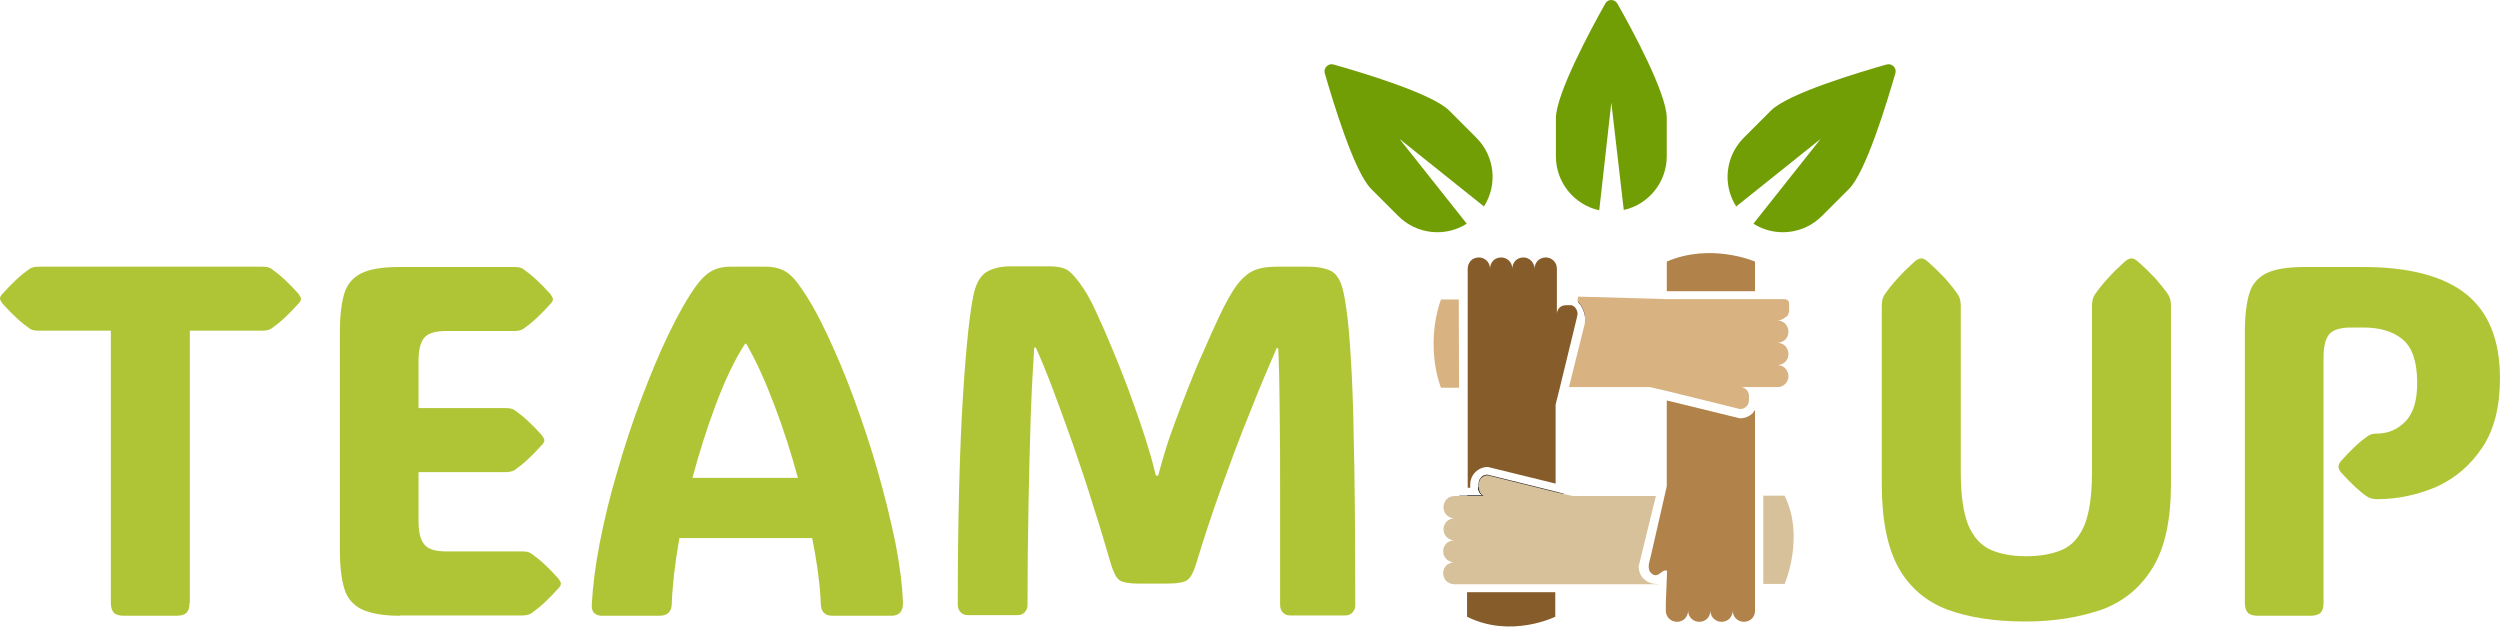 <svg width="212" height="54" viewBox="0 0 212 54" fill="none" xmlns="http://www.w3.org/2000/svg">
<path d="M16.071 51.109C16.071 51.514 15.99 51.811 15.801 51.973C15.639 52.136 15.342 52.217 14.936 52.217H10.534C10.129 52.217 9.832 52.136 9.67 51.973C9.507 51.811 9.399 51.541 9.399 51.109V28.043H3.268C2.944 28.043 2.701 27.989 2.539 27.881C2.188 27.638 1.81 27.34 1.432 26.989C1.053 26.638 0.648 26.233 0.216 25.747C0.081 25.558 0 25.423 0 25.315C0 25.18 0.081 25.045 0.216 24.91C0.648 24.423 1.053 24.018 1.432 23.667C1.81 23.316 2.188 23.019 2.539 22.776C2.728 22.668 2.971 22.614 3.268 22.614H22.256C22.58 22.614 22.823 22.668 22.985 22.776C23.337 23.019 23.715 23.316 24.093 23.667C24.471 24.018 24.876 24.423 25.308 24.91C25.443 25.099 25.524 25.234 25.524 25.342C25.524 25.477 25.443 25.612 25.308 25.747C24.876 26.233 24.471 26.638 24.093 26.989C23.715 27.34 23.337 27.638 22.985 27.881C22.796 27.989 22.553 28.043 22.256 28.043H16.098V51.109H16.071Z" fill="#B0C536"/>
<path d="M33.925 52.217C32.521 52.217 31.44 52.028 30.684 51.676C29.955 51.325 29.442 50.731 29.198 49.921C28.955 49.111 28.82 48.03 28.82 46.68V28.151C28.82 26.773 28.955 25.693 29.198 24.883C29.442 24.072 29.955 23.505 30.684 23.154C31.413 22.803 32.494 22.641 33.925 22.641H43.622C43.946 22.641 44.189 22.695 44.351 22.803C44.702 23.046 45.08 23.343 45.458 23.694C45.837 24.045 46.242 24.451 46.674 24.937C46.809 25.126 46.89 25.261 46.89 25.369C46.89 25.504 46.809 25.639 46.674 25.774C46.242 26.26 45.837 26.665 45.458 27.017C45.08 27.368 44.702 27.665 44.351 27.908C44.162 28.016 43.919 28.07 43.622 28.07H37.842C36.923 28.07 36.302 28.259 35.978 28.637C35.654 29.015 35.492 29.69 35.492 30.609V34.606H42.892C43.217 34.606 43.46 34.66 43.622 34.768C43.973 35.011 44.351 35.309 44.729 35.66C45.107 36.011 45.512 36.416 45.944 36.902C46.08 37.091 46.161 37.226 46.161 37.334C46.161 37.469 46.08 37.604 45.944 37.739C45.512 38.225 45.107 38.631 44.729 38.982C44.351 39.333 43.973 39.63 43.622 39.873C43.433 39.981 43.19 40.035 42.892 40.035H35.492V44.195C35.492 45.113 35.654 45.788 35.978 46.166C36.302 46.572 36.923 46.761 37.842 46.761H44.297C44.621 46.761 44.864 46.815 45.026 46.923C45.377 47.166 45.755 47.463 46.134 47.814C46.512 48.165 46.917 48.57 47.349 49.056C47.484 49.245 47.565 49.381 47.565 49.489C47.565 49.624 47.484 49.759 47.349 49.894C46.917 50.38 46.512 50.785 46.134 51.136C45.755 51.487 45.377 51.785 45.026 52.028C44.837 52.136 44.594 52.19 44.297 52.19H33.925V52.217Z" fill="#B0C536"/>
<path d="M67.822 24.261C68.579 25.315 69.362 26.692 70.145 28.367C70.928 30.041 71.712 31.878 72.441 33.877C73.17 35.876 73.845 37.901 74.44 39.981C75.034 42.061 75.52 44.06 75.925 46.004C76.303 47.922 76.519 49.651 76.573 51.136C76.573 51.865 76.249 52.217 75.574 52.217H70.604C69.956 52.217 69.632 51.892 69.605 51.244C69.551 49.705 69.308 47.841 68.876 45.626H57.612C57.234 47.76 57.018 49.651 56.964 51.244C56.937 51.892 56.586 52.217 55.911 52.217H51.022C50.779 52.217 50.563 52.136 50.401 52C50.239 51.865 50.158 51.595 50.185 51.244C50.266 49.705 50.482 47.976 50.86 46.031C51.238 44.087 51.724 42.061 52.346 39.981C52.94 37.901 53.615 35.849 54.371 33.85C55.128 31.851 55.884 30.015 56.694 28.34C57.505 26.665 58.261 25.315 59.017 24.261C59.422 23.694 59.827 23.289 60.286 23.019C60.746 22.749 61.286 22.614 61.934 22.614H64.905C65.58 22.614 66.148 22.749 66.607 23.019C67.012 23.262 67.444 23.694 67.822 24.261ZM63.176 29.15C62.258 30.582 61.448 32.31 60.692 34.336C59.935 36.335 59.287 38.414 58.72 40.521H67.66C67.093 38.414 66.418 36.335 65.661 34.336C64.905 32.337 64.122 30.609 63.285 29.15H63.176Z" fill="#B0C536"/>
<path d="M98.208 40.359C98.397 39.63 98.613 38.874 98.829 38.172C99.045 37.442 99.342 36.632 99.666 35.741C99.964 34.93 100.315 34.012 100.72 32.986C101.125 31.959 101.557 30.879 102.043 29.826C102.502 28.745 102.962 27.746 103.394 26.828C103.826 25.909 104.231 25.18 104.582 24.613C105.014 23.937 105.501 23.424 106.014 23.1C106.527 22.776 107.283 22.614 108.283 22.614H110.984C111.686 22.614 112.307 22.722 112.793 22.938C113.279 23.154 113.631 23.667 113.847 24.451C114.009 25.045 114.144 25.909 114.279 27.044C114.414 28.178 114.522 29.771 114.63 31.797C114.738 33.823 114.792 36.416 114.846 39.576C114.9 42.736 114.927 46.653 114.927 51.325C114.927 51.568 114.846 51.785 114.684 51.947C114.522 52.109 114.333 52.19 114.09 52.19H109.39C109.147 52.19 108.958 52.109 108.796 51.947C108.634 51.785 108.553 51.568 108.553 51.298C108.553 47.679 108.553 44.6 108.553 42.061C108.553 39.522 108.553 37.442 108.526 35.768C108.499 34.093 108.499 32.77 108.472 31.797C108.445 30.825 108.418 30.042 108.391 29.528H108.256C107.526 31.203 106.743 33.067 105.933 35.12C105.095 37.172 104.312 39.306 103.529 41.467C102.746 43.655 102.043 45.788 101.422 47.841C101.233 48.462 101.017 48.895 100.747 49.138C100.477 49.381 99.882 49.489 98.91 49.489H96.533C95.723 49.489 95.183 49.381 94.913 49.192C94.643 48.975 94.427 48.543 94.21 47.841C93.751 46.275 93.265 44.627 92.698 42.871C92.158 41.116 91.591 39.414 90.996 37.712C90.402 36.038 89.835 34.471 89.295 33.04C88.754 31.608 88.268 30.42 87.836 29.474H87.701C87.593 31.095 87.485 33.067 87.404 35.39C87.323 37.712 87.269 40.224 87.215 42.952C87.161 45.68 87.134 48.462 87.134 51.298C87.134 51.541 87.053 51.758 86.891 51.92C86.729 52.082 86.54 52.163 86.297 52.163H82.056C81.813 52.163 81.624 52.082 81.462 51.92C81.3 51.758 81.219 51.541 81.219 51.271C81.219 43.952 81.381 38.09 81.651 33.715C81.921 29.339 82.245 26.422 82.569 24.937C82.785 23.964 83.191 23.316 83.731 23.019C84.298 22.722 84.919 22.587 85.648 22.587H88.998C89.754 22.587 90.321 22.722 90.645 22.992C90.996 23.262 91.428 23.775 91.942 24.559C92.239 25.018 92.617 25.693 93.022 26.611C93.454 27.53 93.886 28.529 94.346 29.637C94.805 30.744 95.237 31.824 95.642 32.905C96.047 33.985 96.371 34.93 96.641 35.714C96.912 36.524 97.182 37.307 97.398 38.063C97.641 38.82 97.83 39.576 98.019 40.332H98.208V40.359Z" fill="#B0C536"/>
<path d="M171.783 52.703C169.19 52.703 167.002 52.379 165.165 51.703C163.356 51.028 161.951 49.84 161.006 48.165C160.06 46.464 159.574 44.114 159.574 41.035V25.936C159.574 25.531 159.655 25.234 159.79 25.018C160.412 24.099 161.276 23.154 162.383 22.155C162.599 21.993 162.761 21.912 162.923 21.912C163.085 21.912 163.248 21.993 163.437 22.155C164.031 22.668 164.544 23.181 164.976 23.64C165.381 24.126 165.759 24.559 166.057 25.018C166.192 25.234 166.273 25.531 166.273 25.936V40.008C166.273 41.98 166.489 43.465 166.894 44.492C167.326 45.518 167.947 46.22 168.758 46.599C169.595 46.977 170.594 47.166 171.81 47.166C173.052 47.166 174.078 46.977 174.916 46.599C175.753 46.22 176.347 45.518 176.779 44.492C177.185 43.465 177.401 41.98 177.401 40.008V25.936C177.401 25.531 177.482 25.234 177.617 25.018C178.238 24.099 179.102 23.154 180.21 22.155C180.426 21.993 180.588 21.912 180.75 21.912C180.912 21.912 181.074 21.993 181.263 22.155C181.857 22.668 182.37 23.181 182.803 23.64C183.208 24.126 183.586 24.559 183.883 25.018C184.018 25.234 184.099 25.531 184.099 25.936V41.035C184.099 44.087 183.586 46.464 182.533 48.165C181.479 49.867 180.048 51.028 178.211 51.703C176.293 52.352 174.187 52.703 171.783 52.703Z" fill="#B0C536"/>
<path d="M201.572 42.331C201.221 42.331 200.924 42.25 200.654 42.061C200.384 41.872 200.087 41.629 199.736 41.305C199.385 40.98 198.979 40.575 198.547 40.089C198.385 39.9 198.304 39.738 198.304 39.576C198.304 39.414 198.385 39.252 198.547 39.063C199.412 38.09 200.168 37.388 200.87 36.929C201.032 36.821 201.275 36.767 201.572 36.767C202.518 36.767 203.328 36.416 204.003 35.714C204.678 35.011 205.003 33.877 204.976 32.31C204.949 30.609 204.543 29.447 203.733 28.772C202.923 28.097 201.788 27.773 200.384 27.773H199.385C198.466 27.773 197.845 27.962 197.521 28.34C197.197 28.718 197.035 29.393 197.035 30.312V51.109C197.035 51.514 196.954 51.812 196.765 51.974C196.603 52.136 196.305 52.217 195.9 52.217H191.498C191.093 52.217 190.795 52.136 190.633 51.974C190.471 51.812 190.363 51.541 190.363 51.109V28.151C190.363 26.773 190.498 25.693 190.741 24.883C190.984 24.072 191.498 23.505 192.227 23.154C192.956 22.803 194.037 22.641 195.468 22.641H200.384C204.327 22.641 207.244 23.424 209.162 24.964C211.053 26.503 211.998 28.88 211.998 32.067C211.998 34.471 211.512 36.416 210.513 37.928C209.513 39.441 208.217 40.548 206.623 41.278C205.03 41.953 203.355 42.331 201.572 42.331Z" fill="#B0C536"/>
<path d="M141.341 10V13.242C141.341 15.483 139.774 17.347 137.695 17.806L136.641 8.704L135.615 17.833C133.508 17.374 131.941 15.483 131.941 13.269V10.027C131.941 7.975 134.912 2.465 136.128 0.304C136.344 -0.101 136.911 -0.101 137.154 0.304C138.37 2.438 141.341 7.921 141.341 10Z" fill="#719E05"/>
<path d="M156.792 16.024L154.496 18.319C152.93 19.886 150.499 20.129 148.689 18.968L154.388 11.783L147.231 17.509C146.069 15.7 146.285 13.269 147.879 11.675L150.175 9.379C151.633 7.921 157.629 6.138 160.006 5.463C160.438 5.355 160.843 5.76 160.735 6.192C160.033 8.596 158.251 14.565 156.792 16.024Z" fill="#719E05"/>
<path d="M116.278 16.024L118.573 18.319C120.14 19.886 122.571 20.129 124.38 18.968L118.681 11.783L125.839 17.509C127 15.7 126.784 13.269 125.191 11.675L122.895 9.379C121.436 7.921 115.44 6.138 113.063 5.463C112.631 5.355 112.226 5.76 112.334 6.192C113.036 8.596 114.819 14.565 116.278 16.024Z" fill="#719E05"/>
<path d="M131.914 48.814H124.433H123.73V49.516H132.185H132.644V48.814H131.914Z" fill="#231F20"/>
<path d="M125.352 41.332V41.359C125.352 41.656 125.514 41.899 125.757 42.034H124.433V42.736H125.757H127.458L126.054 41.332H125.352Z" fill="#231F20"/>
<path d="M125.352 41.332V41.359C125.352 41.656 125.514 41.899 125.757 42.034H124.433V42.736H125.757H127.458L126.054 41.332H125.352Z" fill="#231F20"/>
<path d="M151.337 42.034C153.066 45.545 151.337 49.516 151.337 49.516H149.527V42.952V42.034H151.337Z" fill="#D7C19B"/>
<path d="M148.823 41.332H148.121V50.218H148.823V49.516V42.034V41.332Z" fill="#231F20"/>
<path d="M123.703 25.396H122.191C120.786 29.448 122.191 32.878 122.191 32.878H123.73L123.703 25.396Z" fill="#D8B281"/>
<path d="M125.566 40.494C125.593 40.467 125.62 40.467 125.647 40.44C125.647 40.44 125.62 40.44 125.62 40.467C125.593 40.495 125.566 40.494 125.566 40.494L125.539 40.548C125.539 40.522 125.566 40.494 125.566 40.494Z" fill="#231F20"/>
<path d="M125.81 40.333C125.729 40.359 125.675 40.413 125.621 40.441C125.648 40.413 125.675 40.413 125.702 40.386C125.756 40.359 125.783 40.333 125.81 40.333Z" fill="#231F20"/>
<path d="M124.406 50.218V52.298C128.134 54.161 131.888 52.298 131.888 52.298V50.218H124.406Z" fill="#865C2B"/>
<path d="M125.567 40.495C125.567 40.495 125.594 40.495 125.594 40.468C125.594 40.468 125.594 40.495 125.567 40.495ZM131.915 41.683L126.135 40.251C126.027 40.251 125.919 40.278 125.838 40.305C125.811 40.305 125.784 40.332 125.757 40.359H125.73C125.703 40.386 125.676 40.386 125.676 40.413C125.649 40.413 125.648 40.413 125.648 40.441C125.621 40.441 125.621 40.441 125.621 40.468L125.594 40.495L125.567 40.522C125.54 40.548 125.513 40.575 125.486 40.63C125.459 40.657 125.459 40.657 125.459 40.711C125.432 40.765 125.405 40.819 125.405 40.873C125.405 40.927 125.378 40.981 125.378 41.035V41.332V41.359C125.378 41.656 125.54 41.899 125.784 42.034H124.46H123.758V42.736H124.46H125.784H127.485H128.539L126.216 41.494L126.108 41.44C126.081 41.44 126.081 41.413 126.081 41.386V41.062C126.081 41.035 126.081 41.035 126.108 41.008L131.753 42.385L132.617 42.601V41.872L131.915 41.683ZM133.805 25.396V25.612C133.859 25.666 133.941 25.747 133.995 25.828C134.049 25.882 134.103 25.963 134.13 26.044C134.13 26.071 134.157 26.071 134.157 26.098C134.184 26.179 134.238 26.233 134.265 26.314C134.292 26.395 134.319 26.476 134.346 26.557C134.373 26.638 134.4 26.72 134.4 26.828C134.4 26.855 134.4 26.881 134.4 26.909L134.427 26.8L134.454 26.72V26.638C134.481 26.125 134.211 25.666 133.805 25.396Z" fill="#231F20"/>
<path d="M148.824 34.769V41.332V42.034V49.516V50.218V51.218V51.812C148.824 52.082 148.716 52.298 148.554 52.46C148.392 52.622 148.149 52.73 147.878 52.73C147.365 52.73 146.933 52.325 146.933 51.785C146.933 52.055 146.825 52.271 146.663 52.46C146.501 52.622 146.258 52.73 145.988 52.73C145.475 52.73 145.042 52.325 145.042 51.785C145.042 52.055 144.934 52.271 144.772 52.46C144.61 52.622 144.367 52.73 144.097 52.73C143.584 52.73 143.152 52.325 143.152 51.785C143.152 52.055 143.044 52.271 142.882 52.46C142.72 52.622 142.476 52.73 142.206 52.73C141.693 52.73 141.261 52.325 141.261 51.785V51.191L141.369 48.408C140.937 48.192 140.613 49.138 140.046 48.625C139.613 48.219 139.884 47.625 139.992 47.139C140.424 45.221 140.883 43.277 141.315 41.359L141.342 41.197V33.958L147.419 35.444L147.5 35.471H147.581C147.986 35.471 148.338 35.309 148.635 35.039C148.689 34.931 148.77 34.85 148.824 34.769Z" fill="#B18249"/>
<path d="M148.825 22.182V24.694H141.911H141.344V22.182C145.098 20.561 148.825 22.182 148.825 22.182Z" fill="#B18249"/>
<path d="M151.715 26.314V25.747C151.715 25.531 151.553 25.369 151.336 25.369H150.202H149.554H148.852H141.91H141.343L140.641 25.342L133.807 25.153V25.369V25.585C133.861 25.639 133.942 25.72 133.996 25.801C134.05 25.855 134.104 25.936 134.131 26.017C134.131 26.044 134.158 26.044 134.158 26.071C134.185 26.152 134.239 26.206 134.266 26.288C134.293 26.369 134.32 26.45 134.347 26.531C134.374 26.612 134.401 26.693 134.401 26.801C134.401 26.828 134.401 26.855 134.401 26.882C134.401 26.882 134.401 26.882 134.401 26.909C134.428 27.017 134.428 27.098 134.401 27.179C134.401 27.206 134.401 27.26 134.401 27.287C134.401 27.314 134.401 27.341 134.401 27.368C134.401 27.449 134.374 27.53 134.347 27.611L133.051 32.824H139.911L140.614 32.986L141.316 33.148L147.555 34.688C147.771 34.688 147.96 34.606 148.095 34.471C148.23 34.336 148.311 34.147 148.311 33.931V33.58C148.311 33.175 148.014 32.851 147.609 32.824H148.797H149.5H150.148H150.742C150.931 32.824 151.12 32.77 151.255 32.662C151.309 32.635 151.336 32.581 151.39 32.554C151.444 32.5 151.471 32.473 151.498 32.419C151.607 32.257 151.661 32.095 151.661 31.905C151.661 31.635 151.552 31.419 151.39 31.23C151.228 31.068 150.985 30.96 150.715 30.96C150.985 30.96 151.201 30.852 151.39 30.69C151.552 30.528 151.661 30.285 151.661 30.015C151.661 29.745 151.552 29.529 151.39 29.34C151.228 29.177 150.985 29.07 150.715 29.07C150.985 29.07 151.201 28.962 151.39 28.799C151.552 28.637 151.661 28.394 151.661 28.124C151.661 27.854 151.552 27.638 151.39 27.449C151.228 27.287 150.985 27.179 150.715 27.179C150.985 27.179 151.201 27.071 151.39 26.909C151.607 26.828 151.715 26.585 151.715 26.314Z" fill="#D8B281"/>
<path d="M133.779 26.639L133.725 26.882V26.909L132.267 32.905L131.916 34.309V41.008L126.298 39.63L126.217 39.603H126.136C125.757 39.603 125.379 39.765 125.109 40.035C124.839 40.306 124.677 40.684 124.677 41.062V41.359H124.461V33.688V33.661V33.607V32.905V25.423V24.721V22.776C124.461 22.506 124.569 22.29 124.731 22.101C124.893 21.939 125.136 21.831 125.406 21.831C125.919 21.831 126.352 22.236 126.352 22.776C126.352 22.506 126.46 22.29 126.622 22.101C126.784 21.939 127.027 21.831 127.297 21.831C127.81 21.831 128.242 22.236 128.242 22.776C128.242 22.506 128.35 22.29 128.512 22.101C128.674 21.939 128.918 21.831 129.188 21.831C129.701 21.831 130.106 22.263 130.133 22.776C130.133 22.506 130.241 22.29 130.403 22.101C130.592 21.939 130.808 21.831 131.078 21.831C131.592 21.831 132.024 22.236 132.024 22.776V26.639C132.024 26.422 132.105 26.233 132.24 26.098C132.375 25.963 132.564 25.882 132.78 25.882H133.131C133.158 25.882 133.185 25.882 133.239 25.882C133.482 25.909 133.779 26.233 133.779 26.639Z" fill="#865C2B"/>
<path d="M138.963 48.03C138.963 48.435 139.098 48.813 139.395 49.084C139.665 49.354 140.043 49.516 140.448 49.516H140.638C140.638 49.543 140.638 49.543 140.638 49.543H132.643H132.183H123.324C123.054 49.543 122.838 49.435 122.649 49.273C122.487 49.111 122.379 48.867 122.379 48.597C122.379 48.408 122.433 48.219 122.541 48.084C122.568 48.03 122.622 47.976 122.649 47.949C122.676 47.922 122.73 47.868 122.784 47.841C122.838 47.814 122.892 47.787 122.946 47.76C123.054 47.706 123.162 47.679 123.297 47.679C123.162 47.679 123.054 47.652 122.946 47.598C122.892 47.571 122.838 47.544 122.784 47.517C122.73 47.49 122.676 47.436 122.649 47.409C122.487 47.247 122.379 47.004 122.379 46.734C122.379 46.464 122.487 46.248 122.649 46.086C122.811 45.923 123.054 45.815 123.324 45.815C123.081 45.815 122.838 45.707 122.676 45.545C122.514 45.383 122.406 45.14 122.406 44.897C122.406 44.627 122.514 44.411 122.676 44.222C122.838 44.06 123.081 43.952 123.351 43.952C123.081 43.952 122.865 43.844 122.676 43.682C122.514 43.52 122.406 43.276 122.406 43.006C122.406 42.736 122.514 42.52 122.676 42.331C122.838 42.169 123.081 42.061 123.351 42.061H125.809C125.566 41.926 125.431 41.683 125.404 41.386V41.359V41.062C125.404 41.008 125.404 40.954 125.431 40.9C125.431 40.846 125.458 40.792 125.485 40.738C125.485 40.711 125.512 40.684 125.512 40.657C125.539 40.63 125.566 40.575 125.593 40.548L125.62 40.522C125.647 40.495 125.647 40.495 125.674 40.495L125.701 40.468C125.728 40.441 125.728 40.441 125.755 40.413C125.755 40.413 125.755 40.413 125.782 40.413C125.809 40.386 125.836 40.386 125.863 40.359C125.944 40.332 126.052 40.305 126.16 40.305L131.94 41.737L132.643 41.899L133.372 42.061H140.421L138.99 47.895L138.963 47.976V48.03Z" fill="#D7C19B"/>
</svg>
